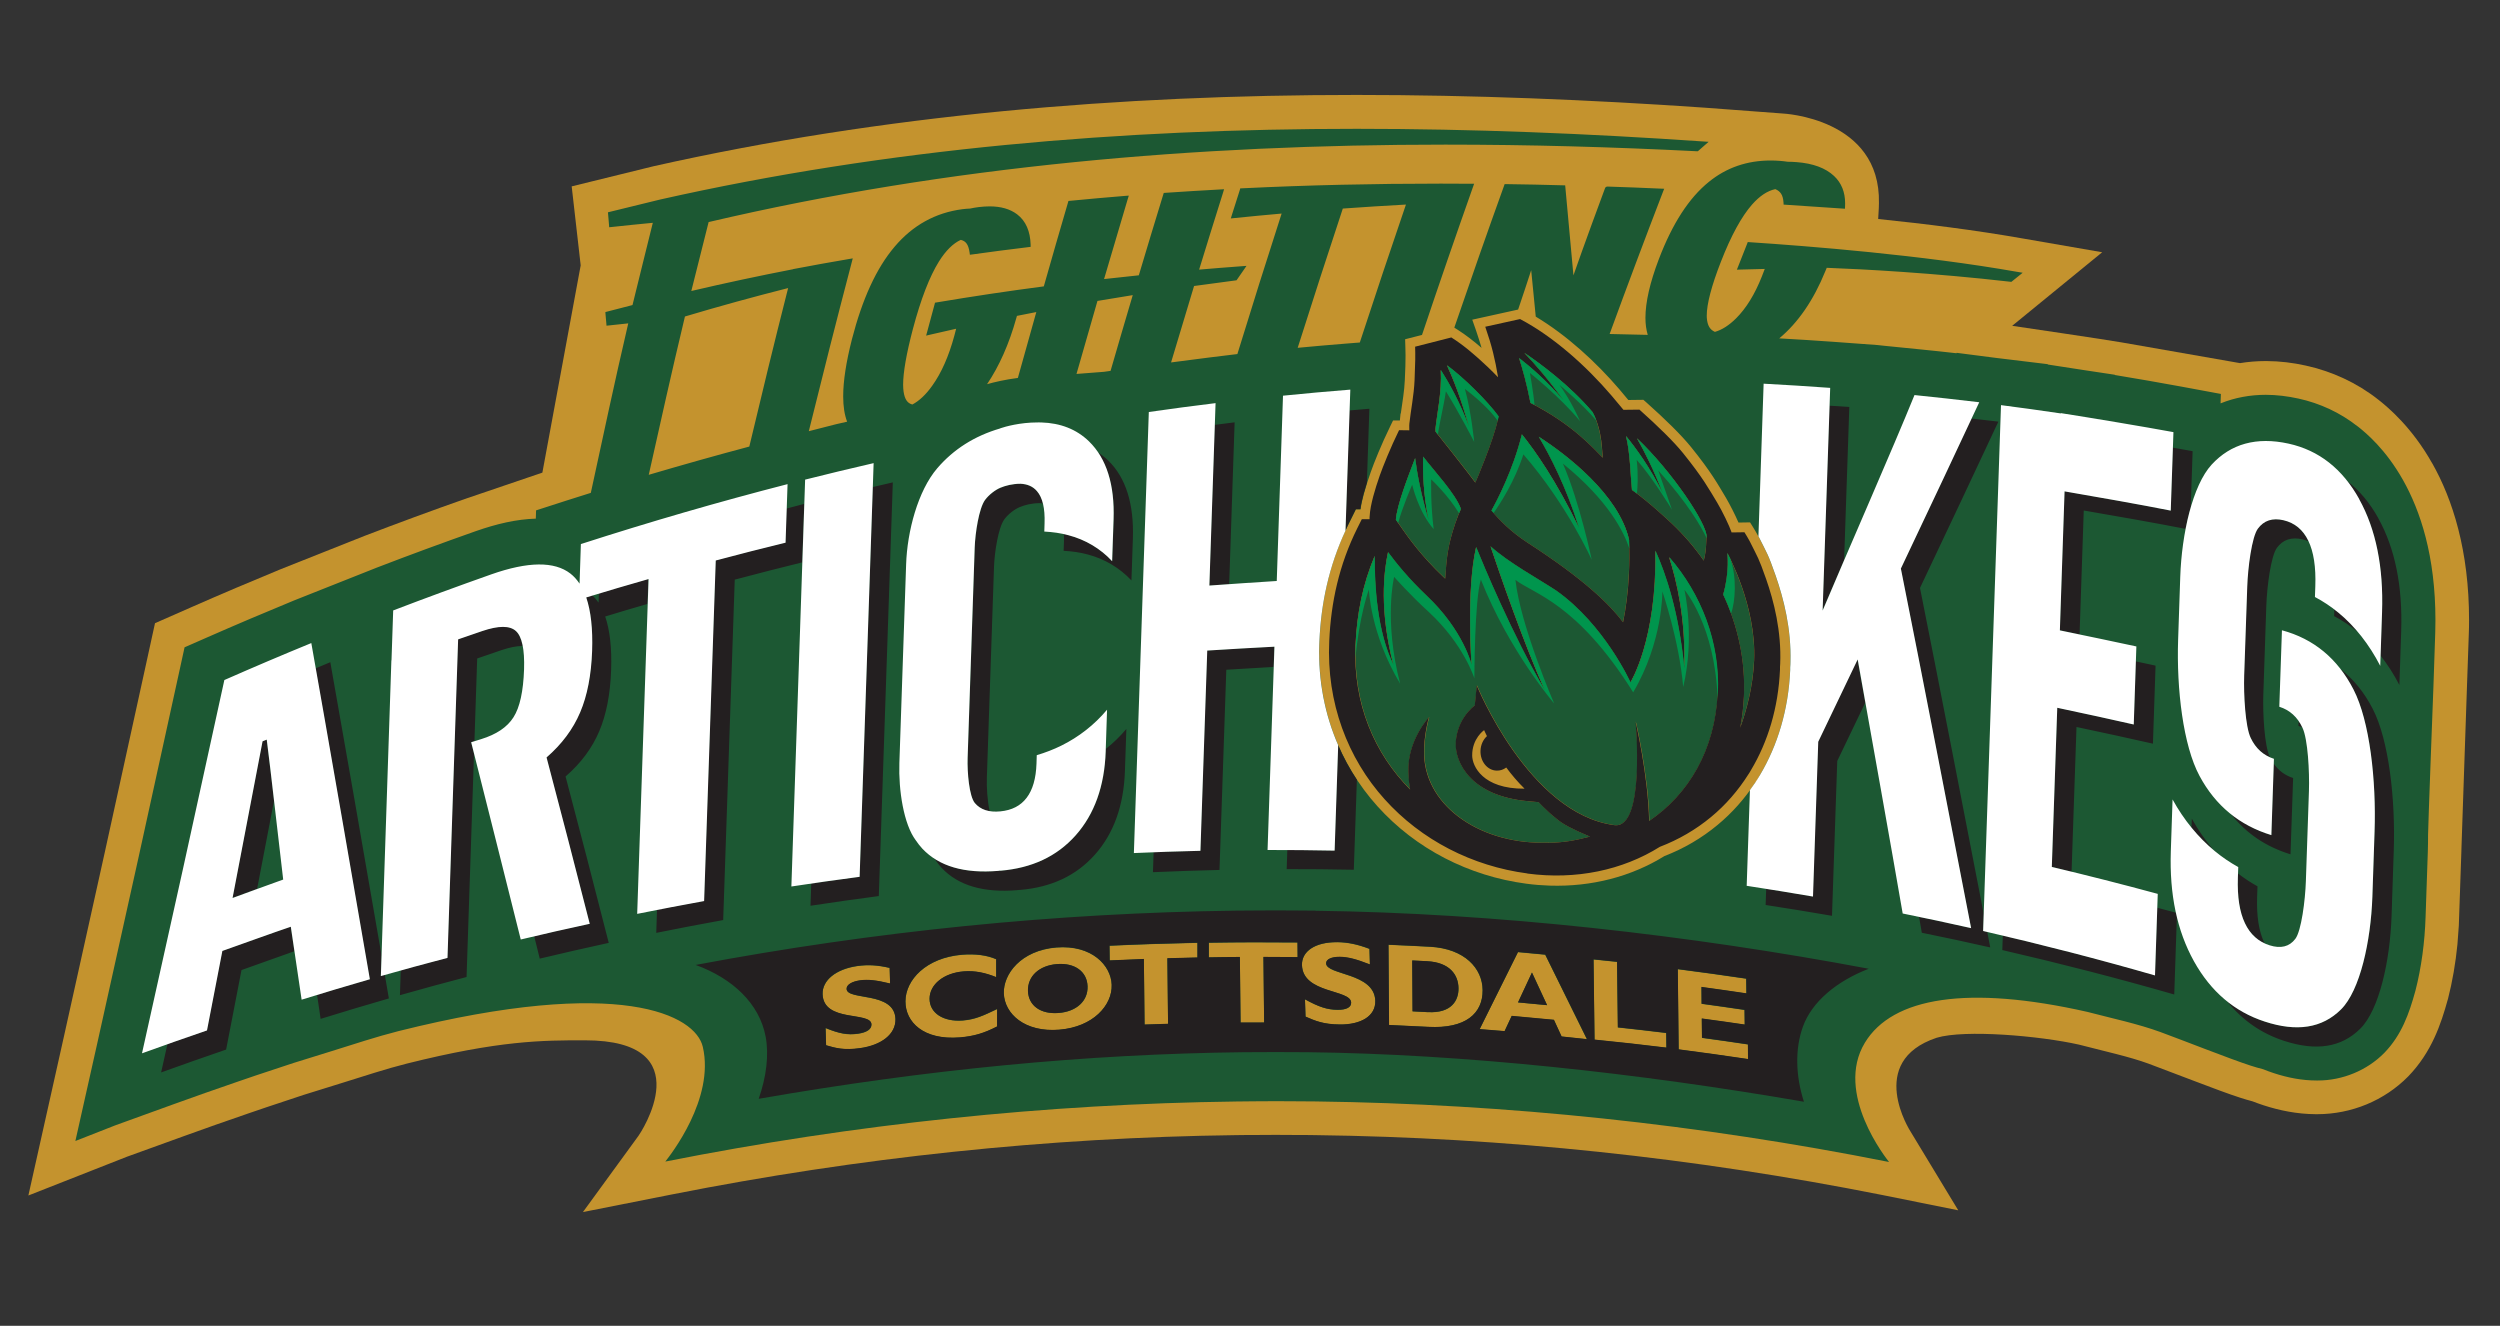 <?xml version="1.0" encoding="UTF-8"?><svg xmlns="http://www.w3.org/2000/svg" viewBox="0 0 400 212.13"><rect x="0" y="0" width="400" height="212.13" fill="#333333" stroke="none"/><defs><style>.cls-1{fill:#00954d;}.cls-2{fill:#fff;}.cls-3{fill:#c4932e;}.cls-4{fill:#231f20;}.cls-5{fill:#1c5833;}</style></defs><path class="cls-3" d="M389.15,74.13c-3.2-5.7-6.98-8.9-8.63-10.19h0c-3.42-2.7-7.41-4.53-11.61-5.45-2.02-.45-4.12-.71-6.27-.72-.1,0-.15,0-.16,0-1.36,0-2.72,.11-4.08,.33l-18.91-3.31c-2.05-.38-17.54-2.66-17.54-2.66l14.4-11.77-12.63-2.19c-7.57-1.34-15.72-2.36-23.21-3.13l.1-1.76c.02-.28,.02-.53,.02-.77h0c.29-13.67-15.42-14.35-15.42-14.35l-12.43-.93c-18.52-1.28-37.14-2.04-55.73-2.04-37.88,0-75.68,3.14-112.49,11.41h0l-13.09,3.22,1.44,12.64-6.13,33.16s-10.4,3.52-12.41,4.22c-5.35,1.88-10.7,3.85-16.04,5.9l-13.39,5.32h0c-4.73,1.95-9.46,3.95-14.18,6.03l-5.96,2.62-1.39,6.36c-4.41,20.23-8.8,40.12-13.16,59.67l-5.71,25.54,15.76-6.2,9.18-3.32c3.4-1.23,6.8-2.43,10.22-3.6l2.96-1.01,5.93-1.97,5.95-1.85c3.68-1.14,7.21-2.32,10.53-3.15,14.81-3.71,21.73-3.74,28.53-3.73,18.82,0,8.81,14.96,8.55,15.29l-8.88,12.19,14.19-2.81c30.04-5.95,60.21-9.12,90.38-9.5l1.65-.02c.37,0,.75,0,1.13,0,1.19,0,2.36-.02,3.51-.02s2.31,.01,3.5,.02c.41,0,.81,0,1.2,0l1.58,.02c30.3,.38,60.59,3.58,90.75,9.58l12.16,2.45-7.65-12.63s-7.21-11.18,4.2-14.98c4.5-1.35,16.5-.31,22.77,1.1,4.04,1.05,8.12,1.94,11.11,3.04,1.68,.62,4.52,1.71,7.31,2.77,2.81,1.07,5.52,2.09,7.36,2.68,.64,.21,1.3,.4,1.97,.58,.55,.21,1.12,.42,1.73,.62,2.63,.86,5.44,1.42,8.37,1.44h.32c5.38-.02,10.64-2.12,14.52-6.06,3.74-3.88,5.23-8.36,6.31-12.27l.03-.08c.73-2.85,1.23-5.82,1.52-8.77l.22-2.98c.02-.38,.29-8.11,.4-11.6,.01-.34,.02-.68,.03-1.02l.87-25.5c.1-2.87,.2-5.74,.3-8.61,.03-.74,.04-1.44,.04-2.13,.01-11.16-2.65-19.39-5.88-25.1Zm-11.96-5.94h0Z"/><path class="cls-5" d="M242.89,160.39c1.55,.14,3.1,.28,4.65,.44-.8-1.74-1.61-3.48-2.42-5.22-.74,1.6-1.48,3.19-2.23,4.78Zm-73.76-6.13c-2.88,.23-4.72,1.97-4.64,4.31,.08,2.35,2.04,3.74,4.91,3.51,2.85-.23,4.7-1.92,4.62-4.27-.08-2.35-2.04-3.78-4.89-3.55Zm59.25-.46c-.8-.04-1.61-.09-2.41-.12,.02,2.71,.03,5.42,.05,8.14,.82,.04,1.64,.08,2.46,.13,3.79,.2,4.9-1.89,4.89-3.78-.01-2.2-1.42-4.17-4.99-4.36Zm46.47-42.96c.37-8.07-2.65-15.79-7.77-21.7,1.21,3.75,2.68,10.01,2.41,17.66-.86-8.92-2.96-15.06-4.61-18.7,.26,14.32-3.99,21.07-3.99,21.07,0,0-4.16-9.24-11.92-14.71-2.97-1.94-7.63-4.48-10.46-7.05,1.56,4.64,5.34,15.6,8.69,23.03-5.21-8.85-9.94-20.29-11-22.91-1.61,7.02-.73,18.83-.73,18.83,0,0-1.3-5.51-7.22-11.09-2.82-2.67-4.81-5.13-6.14-6.93-.7,3.14-1.4,9.36,.85,18-2.62-5.32-3.03-12.79-2.99-17.39-1.93,4.59-2.84,9.25-3.06,14.18-.43,9.44,3.03,17.46,8.75,23.19-.14-.65-.24-1.55-.29-2.8-.19-5.03,3.31-8.8,3.31-8.8,0,0-.9,3.06-.79,6.08,.31,8.46,9.4,14.41,19.87,14.02,.02,.01,.03,.02,.06,.03,2.46-.05,4.11-.36,6.61-.99-2.87-1.2-4.35-2.02-5.15-2.7-.24-.2-.49-.39-.74-.6-.37-.29-.7-.57-.92-.82-.49-.45-.96-.92-1.41-1.39l-1.72-.16c-4.46-.41-7.42-1.9-9.21-3.77-1.8-1.87-2.38-3.98-2.33-5.52,0-.11,0-.2,.01-.29,.18-2.15,1.12-3.74,1.99-4.74,.38-.44,.75-.76,1.05-1.01l.31-3.17c-.01-.06-.02-.09-.02-.09,0,0,8.33,20.59,22.04,22.42,5.01,.66,3.39-16.61,3.39-16.61,0,0,2.02,8.54,2.18,15.94,6.3-4.26,10.55-11.36,10.96-20.5Zm-43.32-52.39c1,2.19,2.32,5.51,3.5,9.81-1.43-3.89-3.2-7.02-4.5-9.06,.21,3.5-.65,7.32-.84,9.41-.01,.15,0,.3,.02,.46,.84,1.07,1.71,2.14,2.47,3.11,1.97,2.49,3.74,4.79,3.89,5.03,.19-.39,2.89-6.77,3.58-9.98,0,0,.05-.24,.13-.6-1.81-2.48-5.5-6.13-8.25-8.17Zm-8.18,24.69l.94,1.35c1.14,1.65,3.18,4.5,6.63,7.78,.11,.1,.21,.2,.32,.3,.22-3.1,.31-4.98,1.61-8.85,.28-.85,.59-1.61,.91-2.3-.87-2.45-4.41-6.21-6.04-8.36-.08,2.32,0,5.96,.88,10.19-1.25-4.19-1.87-7.61-2.17-9.95-1.2,3.14-2.88,7.44-3.08,9.84Zm37.76-4.75c2.68,1.87,6.42,5.41,6.42,5.41,1.89,1.78,3.59,3.76,5.07,5.9,.25-1.04,.34-1.44,.45-3.79,.09-2.06-5.53-10.47-11.14-15.78,1.18,2.08,2.69,5.06,4.17,8.87-2.04-4.19-4.41-7.38-5.92-9.22,.68,2.73,.72,6.4,.95,8.61Zm17.91,33.02c-.07,1.74-.28,3.42-.6,5.04,1.02-2.8,2.05-6.57,2.23-10.75,.4-8.8-4.29-17.2-4.29-17.2,0,0,.39,2.95-.66,6.63,2.35,5.01,3.58,10.57,3.32,16.28Zm98.17-43.21c-2.75-2.17-6-3.68-9.44-4.43-1.74-.38-3.49-.6-5.24-.6-2.46,0-4.93,.44-7.22,1.37l.05-1.51-6.25-1.16c-3.57-.66-7.15-1.28-10.72-1.87v-.04l-4.97-.75-5.76-.89,.02-.05-8.25-1-6.36-.82v.07c-2.01-.23-4.01-.44-6.02-.64l-5.5-.55-1.1-.12-7.08-.52c-2.89-.21-5.78-.39-8.67-.55,3.02-2.52,5.48-6.1,7.36-10.72,.08-.19,.16-.38,.24-.57,5.75,.21,17.07,.82,29.37,2.23l.16,.02,.13-.1c.34-.27,.68-.55,1.02-.82l.67-.54-.85-.14c-15.28-2.7-33.33-4.12-42.86-4.75l-.28-.02-.1,.27c-.47,1.19-.95,2.4-1.42,3.6l-.22,.55,.59-.02c1.29-.04,2.58-.07,3.87-.1-.05,.14-.09,.24-.11,.29-.07,.21-.19,.51-.35,.91-1.13,2.86-2.51,5.09-4.12,6.7-1.14,1.13-2.27,1.85-3.39,2.17-.79-.34-1.21-1-1.3-2.25,0-.12-.01-.24-.01-.36,0-1.81,.74-4.72,2.26-8.6,1.64-4.22,3.32-7.26,4.98-9.15,1.23-1.4,2.47-2.21,3.73-2.48,.43,.18,.72,.42,.93,.74,.21,.32,.34,.79,.38,1.4l.02,.34,.34,.02c3.03,.19,6.05,.4,9.08,.61l.39,.03,.02-.39c0-.16,.01-.32,.01-.48,0-1.77-.58-3.26-1.77-4.37-1.36-1.28-3.37-2.02-5.99-2.22-.49-.04-.97-.06-1.44-.06-.4-.06-.8-.11-1.23-.14-.5-.04-1-.06-1.49-.06-3.74,0-7.05,1.12-9.87,3.41-3.2,2.58-5.85,6.69-8.01,12.36-1.43,3.75-2.15,6.89-2.15,9.41,0,1.01,.13,1.91,.37,2.72-2.13-.04-4.15-.09-6.1-.14,2.83-7.74,5.68-15.33,8.53-22.73l.2-.51-.54-.02c-2.84-.13-5.67-.24-8.51-.33-.02,0-.03,0-.04,0-.28,.03-.26,.13-.3,.14-.09,.13-.05,.08-.07,.11-.18,.44-3.64,9.85-5.06,13.96-.43-4.69-.86-9.38-1.29-14.07l-.03-.34h-.34c-3.03-.09-6.05-.15-9.07-.19h-.28l-.09,.26c-2.67,7.41-5.32,14.98-7.96,22.7l.42,.27s.07,.04,.1,.06c1.29,.82,2.57,1.81,3.84,2.91-.25-.86-.54-1.77-.89-2.8l-.6-1.71,7.34-1.62c.79-2.35,1.58-4.7,2.09-6.3,.24,2.48,.49,4.96,.73,7.43,4.95,2.97,9.64,7.26,13.39,11.64l1.42,1.7,2.41-.03,.47,.41c3.03,2.7,5.6,5.22,7.16,7.15,3.22,3.99,4.25,5.89,5.58,8.11,.66,1.13,1.46,2.71,2.01,3.97l1.85-.03,.48,.77c.31,.5,.61,1.02,.89,1.54v.03l.03,.02c1.31,2.63,1.46,2.66,2.7,6.22,1.24,3.58,2.51,8.43,2.35,13.8,0,.12,0,.25-.01,.37,0,.17-.02,.33-.03,.48,0,.08,0,.2,0,.33v.09c-.28,6.35-2.02,12.05-4.84,16.79-.14,.27-.25,.46-.3,.55h0l-.28,.57-.15,.06c-1.69,2.59-3.73,4.88-6.04,6.79-2.55,2.12-5.42,3.79-8.5,4.98-5.31,3.29-11.66,4.94-18.34,4.73h0c-1.25-.04-2.5-.14-3.77-.31-9.17-1.22-17.67-5.56-23.81-12.39-6.02-6.68-9.61-15.76-9.3-25.81,0-.23,.02-.45,.03-.66,.28-6.35,1.64-12.6,4.64-18.64l1.19-2.4h.74c.12-.86,.31-1.65,.52-2.44,.31-1.16,.69-2.32,1.09-3.46,.5-1.44,1.74-4.55,3.15-7.41l.44-.91h1.09l.11-1.11h.04c.25-1.78,.57-3.63,.64-5.34,.04-.9,.07-1.62,.09-2.22,.04-1.39,.03-2.11,0-3.03l-.04-1.29,2.7-.69c2.7-8.06,5.43-15.96,8.16-23.68l.18-.51h-.54c-1.59-.01-3.19-.02-4.79-.02-10.62,0-21.22,.23-31.81,.75h-.27l-.08,.27c-.42,1.33-.84,2.66-1.27,3.99l-.17,.56,.59-.06c2.51-.26,5.03-.5,7.54-.72-2.37,7.35-4.74,14.85-7.08,22.48l-4.35,.53c-2.09,.26-4.18,.53-6.26,.81,1.22-4.11,2.45-8.19,3.68-12.23,2.21-.31,4.42-.6,6.62-.89l.17-.02,.1-.14c.35-.5,.69-1,1.04-1.5l.46-.67-.81,.06c-2.26,.17-4.52,.34-6.77,.54,1.27-4.15,2.55-8.26,3.83-12.32l.16-.54-.56,.03c-2.94,.16-5.89,.34-8.82,.54l-.27,.02-.08,.26c-1.31,4.26-2.61,8.56-3.91,12.92-1.85,.19-3.71,.39-5.56,.6,1.26-4.31,2.53-8.58,3.79-12.81l.17-.54-.57,.04c-2.94,.24-5.89,.5-8.83,.79l-.26,.02-.07,.25c-1.3,4.43-2.59,8.9-3.87,13.42-5.74,.75-11.46,1.61-17.17,2.57l-.24,.04-.06,.24c-.4,1.47-.79,2.94-1.19,4.41l-.17,.62,.63-.15c1.39-.32,2.78-.64,4.17-.95,0,.03-.01,.06-.02,.09-.06,.24-.15,.59-.27,1.04-.89,3.28-2.07,5.94-3.53,7.98-1.02,1.44-2.09,2.43-3.18,3.01-.76-.19-1.22-.77-1.41-2.08-.04-.32-.07-.68-.07-1.08,0-1.97,.52-4.97,1.56-8.91,1.28-4.83,2.68-8.42,4.17-10.81,1.1-1.76,2.27-2.9,3.49-3.46,.42,.1,.71,.28,.92,.57,.23,.3,.4,.78,.49,1.43l.05,.38,.39-.05c2.99-.42,5.99-.81,8.98-1.17l.35-.04v-.35c-.06-2.13-.76-3.79-2.15-4.85-1.13-.86-2.61-1.28-4.41-1.28-.54,0-1.12,.04-1.72,.11-.48,.06-.96,.14-1.41,.24-.39,.01-.8,.05-1.22,.1-4.31,.56-7.95,2.57-10.85,6-2.91,3.42-5.17,8.36-6.83,14.81-.93,3.64-1.4,6.69-1.4,9.14,0,1.61,.21,2.95,.63,4.05l-1.79,.41-4.34,1.11c2.44-9.87,4.17-16.72,6.88-27.07l.15-.58-.59,.1c-2.91,.49-5.81,1.02-8.7,1.57l-.23,.04v.02c-5.46,1.06-10.9,2.22-16.31,3.49,.6-2.43,2.31-9.14,2.77-11.03,38.47-9.03,78.12-12.39,117.88-12.39,13.41,0,26.83,.38,40.23,1.06h.15l.12-.09c.31-.27,.61-.54,.91-.8l.71-.62-.93-.06c-18.43-1.27-36.92-2.02-55.37-2.02-37.63,0-75.08,3.12-111.44,11.31,0,0-5.54,1.35-8.05,1.97l-.32,.08,.03,.33c.04,.55,.09,1.11,.14,1.66l.03,.4,.4-.04c2.19-.24,4.38-.46,6.58-.67-.69,2.85-2.66,10.67-3.25,13.16-1.34,.34-2.69,.68-4.03,1.04l-.31,.08,.02,.32c.04,.49,.08,.97,.13,1.46l.03,.4,.4-.04c1.03-.12,2.05-.23,3.08-.33-2.39,10.27-3.84,17.25-5.99,27.12-1.28,.4-2.55,.8-3.83,1.21l-4.93,1.59-.04,1.32c-3.13,.1-6.23,.83-9.54,1.98-5.3,1.87-10.59,3.81-15.88,5.85l-13.28,5.27c-4.69,1.93-9.38,3.92-14.06,5.98l-3.44,1.51-.8,3.67c-4.41,20.24-8.8,40.14-13.17,59.7l-3.5,15.62,6.37-2.5,9.25-3.35c3.43-1.24,6.86-2.45,10.31-3.63l2.95-1.01,6.01-1.99,6.02-1.87c3.6-1.12,7.22-2.33,10.82-3.24,35.58-8.9,47.49-2.54,48.66,2.53,1.93,8.3-5.19,17.31-6,18.35,30.36-6.02,60.85-9.22,91.36-9.61h0c.94-.02,1.88-.02,2.81-.03,1.18,0,2.36-.02,3.54-.02s2.36,0,3.54,.02c.94,0,1.88,0,2.81,.02h0c30.63,.4,61.26,3.63,91.74,9.69-.39-.49-8.78-11.01-3.86-19.1,4.42-7.27,16.47-9.24,35.58-4.92,3.9,1.02,8.13,1.92,11.68,3.22,3.55,1.3,11.3,4.37,14.45,5.38,.67,.22,1.34,.41,2.01,.58,.56,.22,1.12,.44,1.69,.62,2.29,.75,4.56,1.18,6.85,1.18h.2c3.93,0,7.88-1.6,10.66-4.44,2.73-2.83,3.94-6.21,4.96-9.93,.96-3.72,1.49-7.79,1.62-11.73,.12-3.48,.24-6.96,.36-10.45,.03-.92,.04-1.84,.04-2.77,0-1.18,.86-23.75,.86-23.75,.1-2.87,.2-5.74,.29-8.61,.02-.66,.03-1.31,.03-1.95,0-20.64-9.69-28.87-12.45-31.04Zm-257.3,3.25c-5.37,1.43-10.73,2.94-16.09,4.52,2.06-9.17,3.46-15.59,5.79-25.33,5.48-1.64,10.99-3.15,16.51-4.55-2.45,9.65-3.98,16.03-6.21,25.36Zm17.74,96.27c-2.62,.37-3.94-.02-5.45-.46-.02-.92-.05-1.84-.08-2.76,2.19,.9,3.52,1.14,5.17,.91,1.43-.2,2.19-.73,2.17-1.49-.07-2.12-7.68-.25-7.82-4.84-.07-2.21,2.12-4.02,5.61-4.51,1.67-.23,3.2-.14,5.12,.31,.02,.83,.05,1.66,.07,2.5-2.21-.54-3.52-.68-4.79-.51-1.35,.19-2.19,.72-2.17,1.37,.06,1.92,7.68,.33,7.82,4.82,.07,2.46-2.3,4.19-5.65,4.66Zm37.96-119.57c1.88-.32,3.76-.63,5.65-.93-1.19,4-2.37,8.05-3.55,12.12l-1.06,.15s-2.1,.16-4.39,.34c1.11-3.92,2.23-7.82,3.35-11.67Zm-12.98,2.75c.03-.12,.07-.24,.1-.36,1.03-.2,2.06-.41,3.1-.61-.99,3.49-1.97,7.01-2.95,10.54-2.04,.26-3.77,.67-4.93,1,1.95-2.9,3.52-6.42,4.68-10.58Zm-3.09,113.36c-2.1,1.08-3.7,1.55-5.92,1.74-5.85,.48-8.74-2.45-8.73-5.77,.01-3.43,3.31-6.98,9.07-7.46,2.1-.17,3.98,.07,5.45,.72,0,.96,0,1.91,0,2.87-1.66-.67-3.33-1.07-5.19-.92-3.2,.25-5.46,2.09-5.47,4.37,0,2.3,2.21,3.73,5.34,3.48,1.97-.16,3.29-.79,5.47-1.83,0,.94,0,1.87-.01,2.81Zm9.96,.51c-5.53,.45-8.75-2.54-8.87-5.81-.1-3.09,2.73-6.88,8.41-7.35,5.68-.45,8.74,2.88,8.85,5.96,.12,3.29-2.98,6.77-8.4,7.2Zm22.11-11.55c-1.61,.03-3.21,.07-4.81,.12,.04,3.5,.08,6.99,.11,10.49-1.26,.04-2.51,.08-3.76,.12-.04-3.49-.08-6.99-.11-10.49-1.82,.07-3.65,.14-5.47,.23,0-.79-.02-1.57-.03-2.36,4.69-.22,9.38-.37,14.07-.47v2.35Zm10.56-.09c.04,3.5,.08,7,.11,10.49-1.26,0-2.51,0-3.77,.01-.03-3.49-.07-6.99-.11-10.49-1.66,0-3.32,.03-4.97,.06v-2.35c4.73-.08,9.46-.09,14.19-.04,0,.79,.02,1.57,.02,2.35-1.82-.02-3.65-.03-5.48-.03Zm5.48-97.48c2.4-7.56,4.8-14.99,7.22-22.28,3.37-.24,6.73-.46,10.1-.64-2.47,7.21-4.93,14.58-7.38,22.07l-2.14,.17c-2.6,.2-5.2,.44-7.8,.68Zm6.74,108.28c-2.64-.02-3.96-.6-5.48-1.26-.03-.92-.05-1.85-.09-2.77,2.21,1.22,3.55,1.66,5.21,1.68,1.44,.01,2.2-.41,2.18-1.16-.06-2.13-7.73-1.4-7.87-5.99-.07-2.22,2.14-3.71,5.64-3.67,1.68,.02,3.22,.34,5.15,1.07,.02,.84,.05,1.67,.07,2.5-2.22-.87-3.53-1.2-4.82-1.22-1.35-.01-2.2,.4-2.19,1.04,.06,1.92,7.73,1.47,7.87,5.98,.08,2.47-2.31,3.84-5.69,3.81Zm14.12,.38c-2.08-.11-4.16-.21-6.25-.3-.03-4.28-.06-8.56-.09-12.84,2.22,.09,4.45,.2,6.67,.32,5.51,.31,8.37,3.45,8.39,6.96,.02,3.7-2.7,6.19-8.73,5.86Zm21.36,1.55c-.41-.89-.82-1.78-1.23-2.67-2.25-.22-4.5-.43-6.75-.63-.38,.81-.76,1.63-1.14,2.44-1.33-.11-2.66-.22-3.99-.32,2.04-4.12,4.09-8.23,6.13-12.33,1.46,.13,2.91,.26,4.36,.41,2.22,4.49,4.45,9,6.67,13.52-1.35-.15-2.7-.29-4.06-.43Zm5.27,.5c-.05-4.28-.11-8.56-.16-12.84,1.25,.12,2.5,.25,3.76,.39,.04,3.5,.08,6.99,.13,10.49,2.58,.27,5.16,.58,7.74,.89,0,.79,.02,1.57,.03,2.35-3.83-.47-7.66-.9-11.5-1.28Zm13.46,1.56c-.05-4.28-.09-8.56-.14-12.84,3.66,.47,7.31,.98,10.95,1.52,0,.79,.01,1.57,.03,2.36-2.4-.36-4.8-.7-7.19-1.03,0,.9,.02,1.79,.02,2.69,2.29,.31,4.58,.64,6.87,.98,0,.78,.01,1.57,.03,2.35-2.29-.34-4.58-.66-6.87-.97,.01,1.03,.02,2.06,.03,3.09,2.45,.33,4.9,.68,7.35,1.05,0,.78,.01,1.57,.02,2.35-3.7-.55-7.4-1.07-11.1-1.55Zm-25.54-110.62c.51,1.58,1.24,4.11,1.82,7.16,6.78,3.45,10.08,7.29,11.59,8.77-.18-.64,.01-4.24-1.66-7.29-3.72-4.38-8.54-7.88-10.91-9.48,1.66,1.73,3.88,4.26,6.29,7.64-2.6-3.07-5.23-5.34-7.13-6.81Zm1.29,29.48c9.14,5.9,13.23,9.95,15.35,12.77,.44-2.11,.8-4.7,.94-7.8,.07-1.58,.08-3.29,.02-5.14,0,0,0-.07,0-.19-1.61-7.28-10.14-13.77-14.45-16.53,1.79,3.02,4.38,8.01,6.45,14.61-3.69-7.63-7.1-12.44-9.16-15-1.41,5.75-4.05,10.73-4.86,12.18,1.3,1.58,3.15,3.41,5.7,5.1Z"/><path class="cls-4" d="M158.35,129.79c-.37-1.62-.51-3.85-.45-5.43,.38-11.22,.76-22.43,1.14-33.64,.08-2.35,.68-6.28,1.65-7.62,.63-.87,1.68-1.64,2.46-1.96,.78-.33,1.91-.64,3.23-.64,.17,0,.33,.04,.49,.06-.21-.81-.52-1.47-.95-1.96-.63-.74-1.51-1.13-2.62-1.18-1.33,0-2.45,.32-3.23,.64-.78,.32-1.82,1.09-2.46,1.96-.97,1.35-1.57,5.28-1.65,7.62-.38,11.21-.76,22.43-1.13,33.64-.08,2.34,.25,6.14,1.15,7.22,.59,.7,1.38,1.13,2.38,1.3Zm15.71-41.07c2.7,.72,5.1,2.15,6.97,4.15,.08-2.23,.15-4.45,.23-6.68,.19-5.55-1.12-9.75-3.93-12.49-.51-.49-1.04-.92-1.62-1.29,1.79,2.66,2.63,6.23,2.48,10.7-.08,2.23-.15,4.45-.23,6.68-1.86-2.01-4.26-3.44-6.97-4.15-.25-.07-.51-.13-.77-.18,.02,.42,.03,.87,.01,1.34-.01,.44-.03,.89-.05,1.33,1.34,.07,2.64,.25,3.88,.59Zm-23.39,50.15c2.67,2.83,6.72,4.01,12.15,3.55,.06,0,.12-.02,.18-.03,.07,0,.13,0,.2,0,4.98-.42,8.97-2.26,11.99-5.65,3.01-3.39,4.62-7.87,4.8-13.43,.07-2.23,.15-4.45,.23-6.68-.99,1.18-2.09,2.25-3.29,3.2,0,.14,0,.27-.01,.4-.19,5.56-1.79,10.04-4.81,13.43-3.02,3.39-7.02,5.23-11.99,5.65-.07,0-.13,0-.2,0-.06,0-.12,.02-.18,.03-4.28,.36-7.68-.31-10.24-1.98,.03,.05,.07,.11,.1,.15,.33,.48,.68,.95,1.07,1.36Zm93.72,.9c7.77,1.03,15.2-.53,21.19-4.28,2.98-1.14,5.74-2.74,8.19-4.77,2.31-1.91,4.33-4.22,6-6.87,0,0,.2-.28,.39-.64,2.7-4.51,4.37-9.96,4.64-16.08,0-.15,0-.29,0-.44,.02-.15,.03-.31,.03-.46,.22-5.23-1.01-10.03-2.25-13.58-1.25-3.55-1.27-3.31-2.62-6.04-.26-.48-.55-.97-.85-1.45l-2.05,.03c-.35-1.04-1.5-3.42-2.31-4.77-1.36-2.25-2.28-3.97-5.46-7.92-1.45-1.8-3.99-4.29-6.98-6.96l-2.56,.03-1.91-2.28c-4.07-4.76-9.31-9.44-14.63-12.24l-5.57,1.23c1.07,3.08,1.57,5.2,2.05,8.08-.54-.56-1.1-1.12-1.68-1.67-1.93-1.83-3.86-3.48-5.74-4.66,0,0-.02-.02-.05-.04l-5.8,1.48c.04,1.34,.04,2.34-.09,5.37-.1,2.38-.61,4.85-.83,6.93h0c0,.08-.02,.2-.02,.34-.01,.25,0,.5,.01,.74l-1.64-.02c-1.37,2.78-2.6,5.87-3.08,7.23-.39,1.12-.76,2.25-1.05,3.35-.29,1.12-.53,2.16-.59,3.37,0,.1,0,.19,0,.29h-1.24l-.74,1.48c-2.89,5.82-4.2,11.82-4.47,18-.47,9.9,2.98,18.81,8.86,25.33,5.87,6.53,14.02,10.7,22.83,11.87Zm31.98-51.28s4.69,8.4,4.29,17.2c-.19,4.19-1.21,7.95-2.23,10.75,.32-1.62,.52-3.3,.6-5.04,.26-5.71-.97-11.27-3.32-16.28,1.06-3.68,.66-6.63,.66-6.63Zm-14.46-18.36c5.61,5.31,11.23,13.72,11.14,15.78-.11,2.35-.2,2.75-.45,3.79-1.48-2.13-3.18-4.11-5.07-5.9,0,0-3.74-3.55-6.42-5.41-.24-2.2-.27-5.88-.95-8.61,1.51,1.84,3.87,5.03,5.92,9.22-1.47-3.81-2.98-6.79-4.17-8.87Zm-1.26,16.29c0,.12,0,.19,0,.19,.07,1.85,.05,3.56-.02,5.14-.14,3.09-.51,5.69-.94,7.8-2.12-2.82-6.21-6.87-15.35-12.77-2.56-1.68-4.4-3.52-5.7-5.1,.81-1.45,3.45-6.44,4.86-12.18,2.06,2.56,5.47,7.37,9.16,15-2.07-6.6-4.65-11.59-6.45-14.61,4.31,2.76,12.84,9.26,14.45,16.53Zm-10.47-22.31c-2.41-3.38-4.63-5.91-6.29-7.64,2.37,1.59,7.19,5.09,10.91,9.48,1.68,3.05,1.49,6.64,1.66,7.29-1.51-1.49-4.81-5.33-11.59-8.77-.58-3.05-1.31-5.58-1.82-7.16,1.9,1.47,4.53,3.74,7.13,6.81Zm-19.67-4.9c1.3,2.03,3.08,5.17,4.5,9.06-1.17-4.3-2.5-7.62-3.5-9.81,2.75,2.04,6.44,5.69,8.25,8.17-.07,.36-.13,.6-.13,.6-.69,3.22-3.39,9.6-3.58,9.98-.16-.24-1.93-2.54-3.89-5.03-.76-.97-1.64-2.04-2.47-3.11-.02-.16-.03-.31-.02-.46,.19-2.09,1.05-5.91,.84-9.41Zm-4.09,14.1c.3,2.34,.92,5.76,2.17,9.95-.88-4.23-.96-7.87-.88-10.19,1.63,2.15,5.17,5.91,6.04,8.36-.31,.68-.62,1.45-.91,2.3-1.3,3.87-1.39,5.75-1.61,8.85-.1-.1-.21-.2-.32-.3-3.45-3.28-5.48-6.13-6.63-7.78l-.94-1.35c.2-2.4,1.88-6.7,3.08-9.84Zm-9.54,29.83c.22-4.93,1.13-9.59,3.06-14.18-.04,4.61,.38,12.08,2.99,17.39-2.25-8.64-1.54-14.86-.85-18,1.33,1.8,3.32,4.26,6.14,6.93,5.92,5.58,7.22,11.09,7.22,11.09,0,0-.88-11.81,.73-18.83,1.06,2.62,5.79,14.06,11,22.91-3.35-7.43-7.13-18.39-8.69-23.03,2.83,2.57,7.49,5.1,10.46,7.05,7.77,5.47,11.92,14.71,11.92,14.71,0,0,4.25-6.75,3.99-21.07,1.65,3.64,3.75,9.79,4.61,18.7,.27-7.65-1.2-13.91-2.41-17.66,5.13,5.91,8.14,13.63,7.77,21.7-.41,9.14-4.66,16.24-10.96,20.5-.16-7.4-2.18-15.94-2.18-15.94,0,0,1.61,17.28-3.39,16.61-13.71-1.83-22.04-22.42-22.04-22.42,0,0,0,.04,.02,.09l-.31,3.17c-.31,.24-.67,.57-1.05,1.01-.88,1-1.81,2.59-1.99,4.74,0,.08-.01,.18-.01,.29-.05,1.54,.53,3.65,2.33,5.52,1.79,1.87,4.75,3.36,9.21,3.77l1.72,.16c.45,.48,.92,.94,1.41,1.39,.23,.25,.56,.52,.92,.82,.24,.21,.49,.4,.74,.6,.8,.68,2.27,1.5,5.15,2.7-2.5,.63-4.15,.94-6.61,.99-.02-.01-.03-.02-.06-.03-10.47,.39-19.55-5.56-19.87-14.02-.11-3.02,.79-6.08,.79-6.08,0,0-3.5,3.76-3.31,8.8,.05,1.25,.15,2.15,.29,2.8-5.71-5.74-9.17-13.75-8.75-23.19Zm22.58,20.16c.57,.02,1.1-.17,1.54-.5,.83,1.12,1.81,2.29,2.93,3.39-6.72,.05-8.36-3.63-8.38-5.28-.04-2.75,1.91-4.09,1.91-4.09,0,0,.15,.36,.45,.96-.6,.55-1,1.39-1.03,2.34-.06,1.71,1.1,3.14,2.58,3.18Zm-43.25-16.14c1.88-.11,4.98-.31,7.56-.45,.04-1.08,.07-2.16,.11-3.25-2.47,.11-7.96,.45-10.75,.62-.36,10.68-.72,21.36-1.09,32.04-2.49,.06-4.97,.14-7.46,.23-.04,1.06-.07,2.13-.11,3.2,3.55-.16,7.1-.27,10.65-.36,.36-10.68,.72-21.36,1.09-32.04Zm20.88,17.59c-1.15-1.74-2.16-3.59-3-5.54-.19,5.62-.38,11.24-.57,16.87-2.52-.05-5.03-.07-7.55-.09-.04,1.02-.07,2.05-.1,3.07,3.58,0,7.16,.02,10.74,.1,.16-4.8,.33-9.61,.49-14.41Zm-19.54-57.18c-1.06,.13-2.13,.27-3.2,.41-.29,8.57-.58,17.14-.87,25.71,.86-.06,1.98-.14,3.19-.23,.29-8.63,.59-17.25,.87-25.88Zm168.93,69.12c.14-4.07,.28-8.14,.42-12.21-1.29-.41-2.33-1.18-3.11-2.3-.13,3.81-.26,7.62-.39,11.43-2.42-.74-4.55-1.85-6.4-3.31,2.42,3.07,5.58,5.19,9.48,6.39Zm-149.57-55.22h.74c.12-.86,.31-1.65,.52-2.44,.16-.59,.34-1.19,.53-1.78,.13-3.95,.27-7.9,.4-11.85-1.07,.09-2.13,.18-3.19,.27-.22,6.41-.43,12.82-.65,19.23,.16-.34,.3-.68,.47-1.02l1.19-2.4Zm151.44,34.9c-.17-.36-.36-.69-.57-.99,0,.26-.02,.51-.03,.77,.2,.06,.4,.14,.59,.22Zm-5.16,4.79s-.01-.02-.02-.04c-.86-1.79-1.14-6.92-1.04-9.97,.16-4.74,.32-9.48,.48-14.22,.1-3.04,.73-7.95,1.69-9.27,.96-1.32,2.34-1.78,4.12-1.36,.32,.08,.63,.18,.92,.31-.01-.03-.03-.07-.04-.11-.86-1.77-2.18-2.86-3.96-3.28-1.78-.42-3.16,.04-4.12,1.36-.96,1.32-1.59,6.23-1.69,9.27-.16,4.74-.32,9.48-.49,14.22-.1,3.05,.18,8.18,1.04,9.97,.71,1.48,1.74,2.52,3.1,3.12Zm14.04-20.05c-.97-1.16-2.01-2.2-3.1-3.1-.21-.17-.42-.34-.64-.5,0,.36-.02,.71-.03,1.07,1.3,.69,2.56,1.52,3.75,2.51,0,0,.02,.01,.02,.02Zm-234.38-23.93c-1.07,.24-2.14,.5-3.21,.75-.7,20.79-1.41,41.57-2.11,62.36-2.58,.34-5.15,.7-7.73,1.08l-.12,3.55c3.64-.56,7.28-1.07,10.93-1.55,.75-22.07,1.49-44.13,2.24-66.19Zm153.04-12.06c-1.06-.08-2.12-.14-3.18-.21-.37,10.92-.74,21.84-1.11,32.76,1.02-2.41,2.2-5.17,3.46-8.1,.28-8.15,.55-16.29,.83-24.44Zm-13.38,79.68c3.54,.54,7.08,1.12,10.61,1.73,.28-8.26,.56-16.52,.84-24.77,1.39-2.88,2.9-6.02,4.47-9.31-.43-2.44-.85-4.78-1.24-6.94-2.25,4.71-4.39,9.19-6.31,13.17-.28,8.26-.56,16.52-.84,24.77-2.48-.43-4.96-.83-7.45-1.23-.03,.86-.06,1.72-.09,2.58Zm49.72-28.48s.01,0,.02,0h0c3.57,.75,9.49,2.04,12.22,2.67,.14-4.16,.28-8.33,.42-12.49-.82-.18-1.92-.41-3.16-.68-.12,3.36-.23,6.73-.34,10.09-2.73-.63-8.65-1.92-12.22-2.68h0s-.01,0-.01,0c-.29,8.49-.58,16.97-.87,25.46,1.06,.25,2.11,.52,3.16,.78,.27-7.72,.53-15.43,.79-23.15Zm25.85,23.44l-.02,.68c-.1,3.05,.27,5.47,1.13,7.27,.72,1.52,1.77,2.59,3.16,3.23-.02-.05-.05-.09-.08-.15-.86-1.8-1.23-4.22-1.13-7.27,.02-.57,.04-1.14,.06-1.71-1.07-.59-2.11-1.28-3.12-2.05Zm22.46-56.83c-1.37-2.48-3.04-4.46-4.98-5.96,.68,.87,1.32,1.83,1.9,2.88,2.68,4.84,3.9,10.89,3.66,18.06-.07,2.32-.16,4.64-.24,6.97,1.12,1.43,2.14,3.01,3.02,4.72,.1-2.87,.2-5.75,.29-8.61,.24-7.17-.97-13.22-3.66-18.06Zm-65.09-15.99c-3.3,7.05-7.29,15.51-11.33,24.03,3.42,17.1,8.06,41.11,11.24,57.53-2.77-.62-5.54-1.22-8.31-1.79,.15,.88,.3,1.73,.44,2.53,3.66,.74,7.3,1.52,10.95,2.35-.16-.81-.31-1.64-.48-2.48-.22-.05-.44-.11-.67-.16,.03-.93,.06-1.87,.09-2.8-3.09-15.98-7.13-36.79-10.18-52.08,4.55-9.59,9.03-19.1,12.54-26.61-1.43-.17-2.86-.34-4.29-.5Zm29.71,78.3c-.12,3.6-.25,7.2-.37,10.8-8.09-2.33-16.2-4.43-24.34-6.36-.03,.78-.05,1.55-.08,2.33,9.2,2.12,18.37,4.48,27.51,7.11,.14-4.16,.28-8.32,.42-12.47-.05-.21-.1-.41-.15-.62-.99-.27-1.99-.52-2.98-.79Zm-134.7,.46c-.94-.01-1.88,0-2.81-.02-1.18,0-2.36-.02-3.54-.02s-2.36,.01-3.54,.02c-.94,0-1.88,0-2.81,.02h0c-28.86,.38-57.72,3.28-86.46,8.69,5.94,2.15,10.21,6.21,11.2,11.46,.55,2.91,.13,6.42-1.11,9.96,26.72-4.67,52.28-7.17,77.76-7.46,.15,0,.31,0,.46,0,1.5-.01,3-.02,4.5-.02,1.5,0,3,0,4.5,.02,.15,0,.31,0,.47,0,25.11,.29,53.04,3.34,79.55,7.93-1.35-4.18-1.44-8.46-.17-12,1.45-4.03,5.43-7.3,10.54-9.28-28.79-5.42-59.72-8.91-88.54-9.28h0Zm-72.84,21.99c-2.62,.37-3.94-.02-5.45-.46-.02-.92-.05-1.84-.08-2.76,2.19,.9,3.52,1.14,5.17,.91,1.43-.2,2.19-.73,2.17-1.49-.07-2.12-7.68-.25-7.82-4.84-.07-2.21,2.12-4.02,5.61-4.51,1.67-.23,3.2-.14,5.12,.31,.02,.83,.05,1.66,.07,2.5-2.21-.54-3.52-.68-4.79-.51-1.35,.19-2.19,.72-2.17,1.37,.06,1.92,7.68,.33,7.82,4.82,.07,2.46-2.3,4.19-5.65,4.66Zm21.9-3.46c-2.1,1.08-3.7,1.55-5.92,1.74-5.85,.48-8.74-2.45-8.73-5.77,.01-3.43,3.31-6.98,9.07-7.46,2.1-.17,3.98,.07,5.45,.72,0,.96,0,1.91,0,2.87-1.66-.67-3.33-1.07-5.19-.92-3.2,.25-5.46,2.09-5.47,4.37,0,2.3,2.21,3.73,5.34,3.48,1.97-.16,3.29-.79,5.47-1.83,0,.94,0,1.87-.01,2.81Zm9.96,.51c-5.53,.45-8.75-2.54-8.87-5.81-.1-3.09,2.73-6.88,8.41-7.35,5.68-.45,8.74,2.88,8.85,5.96,.12,3.29-2.98,6.77-8.4,7.2Zm22.11-11.55c-1.61,.03-3.21,.07-4.81,.12,.04,3.5,.08,6.99,.11,10.49-1.26,.04-2.51,.08-3.76,.12-.04-3.49-.08-6.99-.11-10.49-1.82,.07-3.65,.14-5.47,.23,0-.79-.02-1.57-.03-2.36,4.69-.22,9.38-.37,14.07-.47v2.35Zm10.56-.09c.04,3.5,.08,7,.11,10.49-1.26,0-2.51,0-3.77,.01-.03-3.49-.07-6.99-.11-10.49-1.66,0-3.32,.03-4.97,.06v-2.35c4.73-.08,9.46-.09,14.19-.04,0,.79,.02,1.57,.02,2.35-1.82-.02-3.65-.03-5.48-.03Zm77.25,3.47c0,.79,.01,1.57,.03,2.36-2.4-.36-4.8-.7-7.19-1.03,0,.9,.02,1.79,.02,2.69,2.29,.31,4.58,.64,6.87,.98,0,.78,.01,1.57,.03,2.35-2.29-.34-4.58-.66-6.87-.97,.01,1.03,.02,2.06,.03,3.09,2.45,.33,4.9,.68,7.35,1.05,0,.78,.01,1.57,.02,2.35-3.7-.55-7.4-1.07-11.1-1.55-.05-4.28-.09-8.56-.14-12.84,3.66,.47,7.31,.98,10.95,1.52Zm-20.67-2.69c.04,3.5,.08,6.99,.13,10.49,2.58,.27,5.16,.58,7.74,.89,0,.79,.02,1.57,.03,2.35-3.83-.47-7.66-.9-11.5-1.28-.05-4.28-.11-8.56-.16-12.84,1.25,.12,2.5,.25,3.76,.39Zm-11.48-1.14c2.22,4.49,4.45,9,6.67,13.52-1.35-.15-2.7-.29-4.06-.43-.41-.89-.82-1.78-1.23-2.67-2.25-.22-4.5-.43-6.75-.63-.38,.81-.76,1.63-1.14,2.44-1.33-.11-2.66-.22-3.99-.32,2.04-4.12,4.09-8.23,6.13-12.33,1.46,.13,2.91,.26,4.36,.41Zm-18.41-1.27c5.51,.31,8.37,3.45,8.39,6.96,.02,3.7-2.7,6.19-8.73,5.86-2.08-.11-4.16-.21-6.25-.3-.03-4.28-.06-8.56-.09-12.84,2.22,.09,4.45,.2,6.67,.32Zm-14.87-.74c1.68,.02,3.22,.34,5.15,1.07,.02,.84,.05,1.67,.07,2.5-2.22-.87-3.53-1.2-4.82-1.22-1.35-.01-2.2,.4-2.19,1.04,.06,1.92,7.73,1.47,7.87,5.98,.08,2.47-2.31,3.84-5.69,3.81-2.64-.02-3.96-.6-5.48-1.26-.03-.92-.05-1.85-.09-2.77,2.21,1.22,3.55,1.66,5.21,1.68,1.44,.01,2.2-.41,2.18-1.16-.06-2.13-7.73-1.4-7.87-5.99-.07-2.22,2.14-3.71,5.64-3.67Zm-170.13-22.58c-.43-3.73-.84-7.25-1.18-9.83-.22,.09-.45,.18-.67,.27-1.6,8.41-3.2,16.77-4.8,25.07,.39-.15,2.14-.79,3.95-1.45,.9-4.67,1.8-9.36,2.7-14.07Zm303.81-56.52c-.11,3.35-.23,6.7-.34,10.05-4.4-.88-12.13-2.24-16.99-3.08-.25,7.41-.5,14.83-.75,22.24,.92,.19,2.01,.41,3.16,.65,.22-6.6,.44-13.21,.67-19.81,4.61,.79,11.8,2.05,16.28,2.94,.23-1.22,.51-2.4,.84-3.52,.1-2.97,.2-5.94,.3-8.91-.92-.17-2-.36-3.17-.57Zm26.82,35.4c.78,1,1.47,2.1,2.1,3.31,2.58,5.03,3.64,14.49,3.36,22.7-.11,3.49-.24,6.96-.35,10.45-.24,7.13-1.97,15-5.01,18.01-3.03,3.02-7.1,3.63-12.22,1.95-2.24-.73-4.25-1.83-6.03-3.27,2.43,3.04,5.47,5.16,9.11,6.35,5.12,1.68,9.19,1.08,12.22-1.95,3.03-3.01,4.76-10.88,5-18.01,.11-3.48,.24-6.96,.35-10.45,.28-8.21-.77-17.66-3.36-22.7-1.36-2.64-3.09-4.76-5.18-6.39Zm-129.36,48.57c-.74,1.6-1.48,3.19-2.23,4.78,1.55,.14,3.1,.28,4.65,.44-.8-1.74-1.61-3.48-2.42-5.22Zm105.53-23.19c1.07,1.31,2.24,2.5,3.47,3.53-1.27-1.5-2.43-3.16-3.42-4.96-.02,.48-.03,.95-.05,1.43Zm-122.18,29.52c3.79,.2,4.9-1.89,4.89-3.78-.01-2.2-1.42-4.17-4.99-4.36-.8-.04-1.61-.09-2.41-.12,.02,2.71,.03,5.42,.05,8.14,.82,.04,1.64,.08,2.46,.13Zm-59.35-7.68c-2.88,.23-4.72,1.97-4.64,4.31,.08,2.35,2.04,3.74,4.91,3.51,2.85-.23,4.7-1.92,4.62-4.27-.08-2.35-2.04-3.78-4.89-3.55Zm-51.54-61.51c3.59-.95,7.19-1.88,10.78-2.76,.11-3.12,.21-6.24,.32-9.36-.94,.24-1.88,.5-2.82,.75-.06,1.81-.12,3.62-.19,5.43-3.73,.9-7.45,1.87-11.17,2.85-.58,17.08-1.29,37.56-1.86,54.49-2.5,.45-5,.92-7.51,1.41-.04,1.25-.08,2.5-.12,3.71,3.57-.72,7.14-1.41,10.71-2.05,.57-16.92,1.28-37.41,1.85-54.49Zm-21.79,3.69c-.3-.44-.64-.82-.99-1.17-.34,.1-.68,.2-1.02,.31,.75,2.17,1.06,5.03,.94,8.55-.13,3.88-.77,7.16-1.91,9.83-1.14,2.68-2.93,5.08-5.38,7.22,2.3,8.73,4.61,17.6,6.91,26.62-2.96,.64-5.91,1.31-8.86,2,.47,1.87,.79,3.18,.89,3.59,3.68-.88,7.36-1.72,11.04-2.52-2.3-9.02-4.6-17.89-6.91-26.62,2.45-2.13,4.24-4.53,5.38-7.22,1.14-2.68,1.78-5.96,1.91-9.83,.12-3.52-.2-6.37-.95-8.55,2.25-.69,4.51-1.36,6.76-2.01,.05-1.35,.09-2.7,.14-4.01-2.64,.75-5.28,1.53-7.91,2.33-.02,.49-.04,.99-.05,1.48Zm-34.87,59.72c.04-1.12,.08-2.26,.12-3.4-2.26-13.07-6.7-38.57-8.18-46.8-.79,.32-1.57,.66-2.36,.99,2.42,13.69,7.69,44.06,8.65,49.73-2.8,.81-5.61,1.65-8.41,2.5,.19,1.28,.38,2.56,.57,3.85,3.64-1.13,7.28-2.22,10.92-3.27-.14-.8-.36-2.1-.65-3.77-.22,.07-.44,.13-.67,.19Zm16.22-55.2c-1.28,.44-2.56,.88-3.84,1.32v.02h-.02c-.54,16.08-1.16,34.92-1.7,50.95-2.48,.65-4.97,1.33-7.45,2.02-.04,1.34-.09,2.67-.13,3.97,3.55-1.01,7.1-1.98,10.66-2.91,.38-11.16,.79-23.69,1.19-35.7-.23-.91-.4-1.57-.48-1.88,.18-.06,.36-.11,.55-.17,.15-4.52,.3-8.95,.44-13.19h.02v-.03c1.28-.44,2.56-.88,3.84-1.32,1.36-.46,2.48-.68,3.4-.67-.21-1.13-.57-1.95-1.09-2.42-.97-.89-2.76-.89-5.39,0Zm-41.58,51.18c-.82,4.25-1.64,8.5-2.46,12.72-2.1,.72-4.21,1.45-6.3,2.2-.34,1.51-.68,3.03-1.01,4.54,3.46-1.25,6.93-2.47,10.4-3.66,.82-4.23,1.64-8.47,2.46-12.72,2-.71,5.65-2.02,8.45-3.01-.2-1.31-.39-2.64-.58-3.94-2.57,.87-8.25,2.92-10.95,3.87Z"/><path class="cls-2" d="M126.62,141.84c3.64-.56,7.28-1.07,10.92-1.55,.75-22.07,1.49-44.13,2.24-66.19-3.65,.84-7.31,1.72-10.96,2.64-.74,21.7-1.47,43.4-2.2,65.1Zm39.97-74.24c-.14-.02-.44-.01-.61-.01-2.78,0-5.12,.66-5.91,.93-.01,0-.03,.02-.04,.03-4.12,1.2-7.48,3.35-10.07,6.37-3.1,3.62-4.81,10.11-4.98,15.37-.36,10.6-.72,21.21-1.08,31.8-.15,4.33,.69,9.78,2.61,12.34,.33,.48,.68,.95,1.07,1.36,2.67,2.83,6.72,4,12.15,3.55,.06,0,.12-.02,.18-.03,.07,0,.13,0,.2,0,4.97-.42,8.97-2.26,11.99-5.65,3.01-3.39,4.62-7.87,4.81-13.43,.07-2.22,.15-4.45,.22-6.68-2.01,2.41-4.53,4.37-7.3,5.74-1.27,.63-2.59,1.13-3.95,1.54-.01,.44-.03,.89-.04,1.33-.08,2.39-.61,4.22-1.58,5.49-.97,1.28-2.37,1.99-4.2,2.17-1.83,.18-3.19-.27-4.09-1.34-.89-1.08-1.23-4.87-1.15-7.22,.38-11.22,.76-22.43,1.13-33.64,.08-2.34,.68-6.28,1.65-7.62,.64-.87,1.68-1.64,2.46-1.96,.78-.33,1.91-.64,3.23-.64,1.11,.05,1.99,.44,2.62,1.18,.9,1.03,1.3,2.75,1.22,5.14-.01,.44-.03,.89-.04,1.33,1.34,.07,2.64,.25,3.88,.59,2.7,.71,5.11,2.14,6.97,4.15,.07-2.23,.15-4.45,.23-6.68,.19-5.55-1.12-9.75-3.93-12.49-2-1.94-4.56-2.94-7.66-3.03Zm-73.87,25.77c-.43-.64-.91-1.18-1.47-1.61-2.54-1.96-6.75-1.94-12.65,.14-5.24,1.85-10.47,3.77-15.69,5.77-.09,2.67-.18,5.32-.27,7.99,0,0-.01,0-.02,0-.54,15.88-1.14,34.63-1.68,50.51,3.55-1.01,7.1-1.98,10.66-2.91,.54-16.02,1.15-34.87,1.7-50.94h.02v-.03c1.28-.44,2.56-.88,3.84-1.32,2.62-.89,4.42-.89,5.39,0,.97,.88,1.4,2.93,1.3,6.12-.12,3.52-.68,6.09-1.69,7.67-1,1.59-2.74,2.75-5.2,3.51-.52,.16-1.04,.32-1.57,.49,.68,2.64,7.4,29.41,7.93,31.56,3.67-.88,7.36-1.72,11.04-2.51-2.3-9.02-4.6-17.89-6.91-26.62,2.45-2.13,4.24-4.53,5.38-7.22,1.14-2.68,1.77-5.96,1.91-9.83,.12-3.52-.2-6.37-.94-8.55,3.32-1.02,6.65-1.99,9.97-2.94-.57,16.78-1.26,36.96-1.82,53.57,3.57-.72,7.14-1.4,10.71-2.05,.57-16.92,1.28-37.41,1.86-54.49,3.72-.99,7.45-1.95,11.17-2.85,.11-3.12,.21-6.24,.32-9.37-11.04,2.84-22.07,6.04-33.07,9.59-.07,2.11-.14,4.21-.21,6.31Zm-56.82,15.42c-4.41,20.26-8.8,40.17-13.18,59.74,3.46-1.25,6.92-2.47,10.4-3.66,.82-4.23,1.64-8.47,2.46-12.72,2.7-.95,8.37-3.01,10.95-3.87,.58,3.87,1.15,7.76,1.73,11.67,3.64-1.13,7.28-2.22,10.92-3.27-1.07-6.33-7.53-43.51-9.37-53.79-4.64,1.9-9.27,3.87-13.9,5.91Zm1.31,34.89c1.6-8.31,3.2-16.66,4.8-25.07,.22-.09,.44-.18,.67-.27,.71,5.53,1.79,15.35,2.63,22.39-1.57,.55-7.35,2.67-8.1,2.95Zm327.9-42.82c-.14,4.08-.27,8.15-.42,12.22,1.66,.52,2.91,1.64,3.71,3.37,.86,1.82,1.13,7.03,1.03,10.11-.16,4.8-.32,9.6-.49,14.4-.1,3.09-.73,8.01-1.69,9.26-.96,1.26-2.33,1.59-4.11,1.03-1.78-.56-3.1-1.74-3.95-3.54-.86-1.8-1.23-4.22-1.13-7.27,.02-.57,.04-1.14,.06-1.71-1.3-.72-2.56-1.57-3.76-2.56-2.62-2.15-4.95-4.98-6.75-8.26-.09,2.77-.19,5.54-.28,8.3-.23,6.91,1,12.73,3.7,17.59,2.7,4.86,6.48,8.07,11.32,9.65,5.12,1.68,9.19,1.07,12.22-1.95,3.03-3.01,4.76-10.88,5.01-18.01,.11-3.49,.24-6.96,.35-10.45,.28-8.21-.77-17.66-3.36-22.7-2.54-4.96-6.37-8.13-11.47-9.5Zm12.37-21c-2.68-4.84-6.45-7.81-11.31-8.88-5.14-1.13-9.24,.03-12.3,3.35-3.06,3.33-4.8,11.09-5.03,17.96-.12,3.36-.23,6.71-.34,10.07-.27,7.91,.81,16.93,3.42,21.78,2.56,4.78,6.4,7.92,11.5,9.48,.14-4.07,.28-8.14,.41-12.21-1.66-.53-2.91-1.64-3.72-3.35-.86-1.79-1.14-6.93-1.04-9.97,.17-4.74,.33-9.48,.49-14.22,.1-3.04,.73-7.95,1.69-9.27,.96-1.32,2.34-1.78,4.12-1.36,1.78,.42,3.11,1.51,3.96,3.28,.85,1.76,1.23,4.19,1.12,7.28-.02,.58-.03,1.15-.06,1.72,1.3,.69,2.56,1.52,3.76,2.51,2.61,2.14,4.92,5.07,6.69,8.51,.1-2.87,.2-5.75,.29-8.61,.24-7.17-.97-13.22-3.66-18.06Zm-48.31,33.39s.01,0,.01,0h0c3.57,.75,9.49,2.04,12.22,2.67,.14-4.16,.28-8.33,.42-12.49-2.73-.59-8.67-1.84-12.24-2.57,.25-7.41,.5-14.83,.75-22.24,4.86,.83,12.6,2.2,16.99,3.08,.15-4.19,.29-8.38,.43-12.56-4.72-.87-13.27-2.3-18.01-3.04,0,.02,0,.03,0,.05-3.19-.47-6.39-.92-9.58-1.33-.96,28.05-1.91,56.09-2.86,84.14,9.2,2.12,18.37,4.48,27.5,7.11,.15-4.35,.3-8.7,.44-13.05-5.64-1.53-11.29-2.97-16.95-4.31,.29-8.49,.58-16.97,.87-25.46Zm-22.86-50.02c-3.45,8.5-10.49,24.51-14.69,34.46,.4-11.88,.81-23.75,1.21-35.63-3.55-.26-7.1-.48-10.65-.67-.27,8.14-.55,16.28-.83,24.42,.01,.02,.03,.04,.04,.07v.03l.03,.02c1.31,2.63,1.46,2.66,2.7,6.22,1.24,3.58,2.51,8.43,2.35,13.8,0,.12,0,.25-.01,.37,0,.17-.02,.33-.03,.48,0,.08,0,.2,0,.33v.09c-.28,6.35-2.02,12.05-4.84,16.79-.14,.27-.73,1.17-.73,1.17-.28,.42-.58,.82-.87,1.23-.17,5.11-.34,10.21-.52,15.32,3.54,.54,7.08,1.11,10.61,1.72,.28-8.26,.56-16.51,.84-24.77,1.92-3.98,4.06-8.45,6.31-13.17,2.16,12.11,5.36,29.95,7.2,40.65,3.66,.74,7.31,1.52,10.95,2.34-3.18-16.42-7.82-40.43-11.24-57.53,4.55-9.59,9.03-19.1,12.54-26.61-3.45-.41-6.9-.8-10.36-1.15Zm-102.05,29.73c-2.47,.15-7.96,.52-10.76,.73,.33-9.73,.66-19.46,.99-29.19-3.56,.43-7.12,.91-10.68,1.42-.8,23.52-1.59,47.04-2.39,70.57,3.55-.16,7.1-.28,10.65-.36,.36-10.68,.72-21.36,1.09-32.04,2.8-.17,8.28-.51,10.75-.62-.37,10.84-.73,21.69-1.1,32.53,3.58,0,7.15,.02,10.73,.1,.19-5.62,.38-11.24,.57-16.87-2.11-4.85-3.21-10.28-3.03-16.04,0-.23,.02-.45,.03-.66,.26-6,1.51-11.89,4.17-17.62,.25-7.52,.51-15.05,.77-22.57-3.59,.28-7.18,.61-10.77,.97-.34,9.89-.67,19.78-1,29.66Z"/><path class="cls-1" d="M260.69,87.73c0-.37-.02-.75-.03-1.13,0,0,0-.07,0-.19-1.61-7.28-10.14-13.77-14.45-16.53,1.79,3.02,4.38,8.01,6.45,14.61-3.69-7.63-7.1-12.44-9.16-15-1.41,5.75-4.05,10.73-4.86,12.18,.11,.13,.23,.27,.34,.4,1.01-1.43,3.4-5.09,4.76-9.37,7.07,8.17,10.94,16.88,10.94,16.88,0,0-1.94-9.29-4.62-15.41,7.39,5.99,9.82,11.1,10.62,13.56Zm.43-9.35c.25,.18,.52,.37,.79,.57,.09-.89,.24-2.91-.04-5.38,2.61,2.94,5.64,7.97,5.64,7.97,0,0-1.17-3.38-2.19-6.27,4.81,5.35,6.91,9.07,7.74,10.84,0-.07,0-.13,0-.21,.09-2.06-5.53-10.47-11.14-15.78,1.18,2.08,2.69,5.06,4.17,8.87-2.04-4.19-4.41-7.38-5.92-9.22,.68,2.73,.72,6.4,.95,8.61Zm15.73,11.03c-.29-.59-.47-.92-.47-.92,0,0,.39,2.95-.66,6.63,.47,.99,.89,2,1.26,3.04,.68-1.98,.93-5.77-.12-8.74Zm-7.36,17.4c-.86-8.92-2.96-15.06-4.61-18.7,.26,14.32-3.99,21.07-3.99,21.07,0,0-4.16-9.24-11.92-14.71-2.97-1.94-7.63-4.48-10.46-7.05,1.56,4.64,5.34,15.6,8.69,23.03-5.21-8.85-9.94-20.29-11-22.91-1.61,7.02-.73,18.83-.73,18.83,0,0-1.3-5.51-7.22-11.09-2.82-2.67-4.81-5.13-6.14-6.93-.7,3.14-1.4,9.36,.85,18-2.62-5.32-3.03-12.79-2.99-17.39-1.93,4.59-2.84,9.25-3.06,14.18-.03,.73-.03,1.45-.02,2.16,.52-6.48,2.13-10.99,2.13-10.99,0,0,.24,7.14,5,15.07-2.65-10.18-.96-17.08-.96-17.08,0,0,2.6,2.95,5.57,5.64,5.58,5.17,7.27,10.6,7.27,10.6,0,0,.02-12.6,1.04-15.81,4.47,11.35,11.72,19.82,11.72,19.82,0,0-5.41-12.49-6.19-19.77,2.8,2.22,9.8,3.57,18.84,17.99,4.77-8.11,4.67-16.14,4.67-16.14,0,0,2.72,7.96,3.33,15.3,1.92-8.09,.2-15.56,.2-15.56,0,0,4.89,5.71,5.3,17.34,.02-.29,.05-.58,.06-.87,.37-8.07-2.65-15.79-7.77-21.7,1.21,3.75,2.68,10.01,2.41,17.66Zm-26.43-49.53c.51,1.58,1.24,4.11,1.82,7.16,.22,.11,.43,.23,.65,.34-.18-1.89-.74-5.1-.74-5.1,0,0,4.81,3.8,8.03,7.72-1.49-3.23-2.71-5.02-3.32-5.83,0,0,3.77,3.14,5.95,5.77-.18-.48-.38-.96-.64-1.42-3.72-4.38-8.54-7.88-10.91-9.48,1.66,1.73,3.88,4.26,6.29,7.64-2.6-3.07-5.23-5.34-7.13-6.81Zm-17.11,20.28s.98,4.32,3.44,7.1c-.52-3.99-.4-7.96-.4-7.96,0,0,2.74,2.55,4.45,5.42,.1-.24,.2-.48,.31-.7-.87-2.45-4.41-6.21-6.04-8.36-.08,2.32,0,5.96,.88,10.19-1.25-4.19-1.87-7.61-2.17-9.95-1.2,3.14-2.88,7.44-3.08,9.84l.37,.52c.66-2.49,2.23-6.09,2.23-6.09Zm3.76-8.5c.12,.15,.24,.3,.36,.46,.24-1.9,.93-4.51,1.27-6.91,2.12,3.4,4.53,8.09,4.53,8.09,0,0-.49-4.95-1.49-8.48,3.18,2.43,4.68,4.28,5.25,5.11,.01-.04,.02-.08,.03-.12,0,0,.05-.24,.13-.6-1.81-2.48-5.5-6.13-8.25-8.17,1,2.19,2.32,5.51,3.5,9.81-1.43-3.89-3.2-7.02-4.5-9.06,.21,3.5-.65,7.32-.84,9.41-.01,.15,0,.3,.02,.46Z"/></svg>